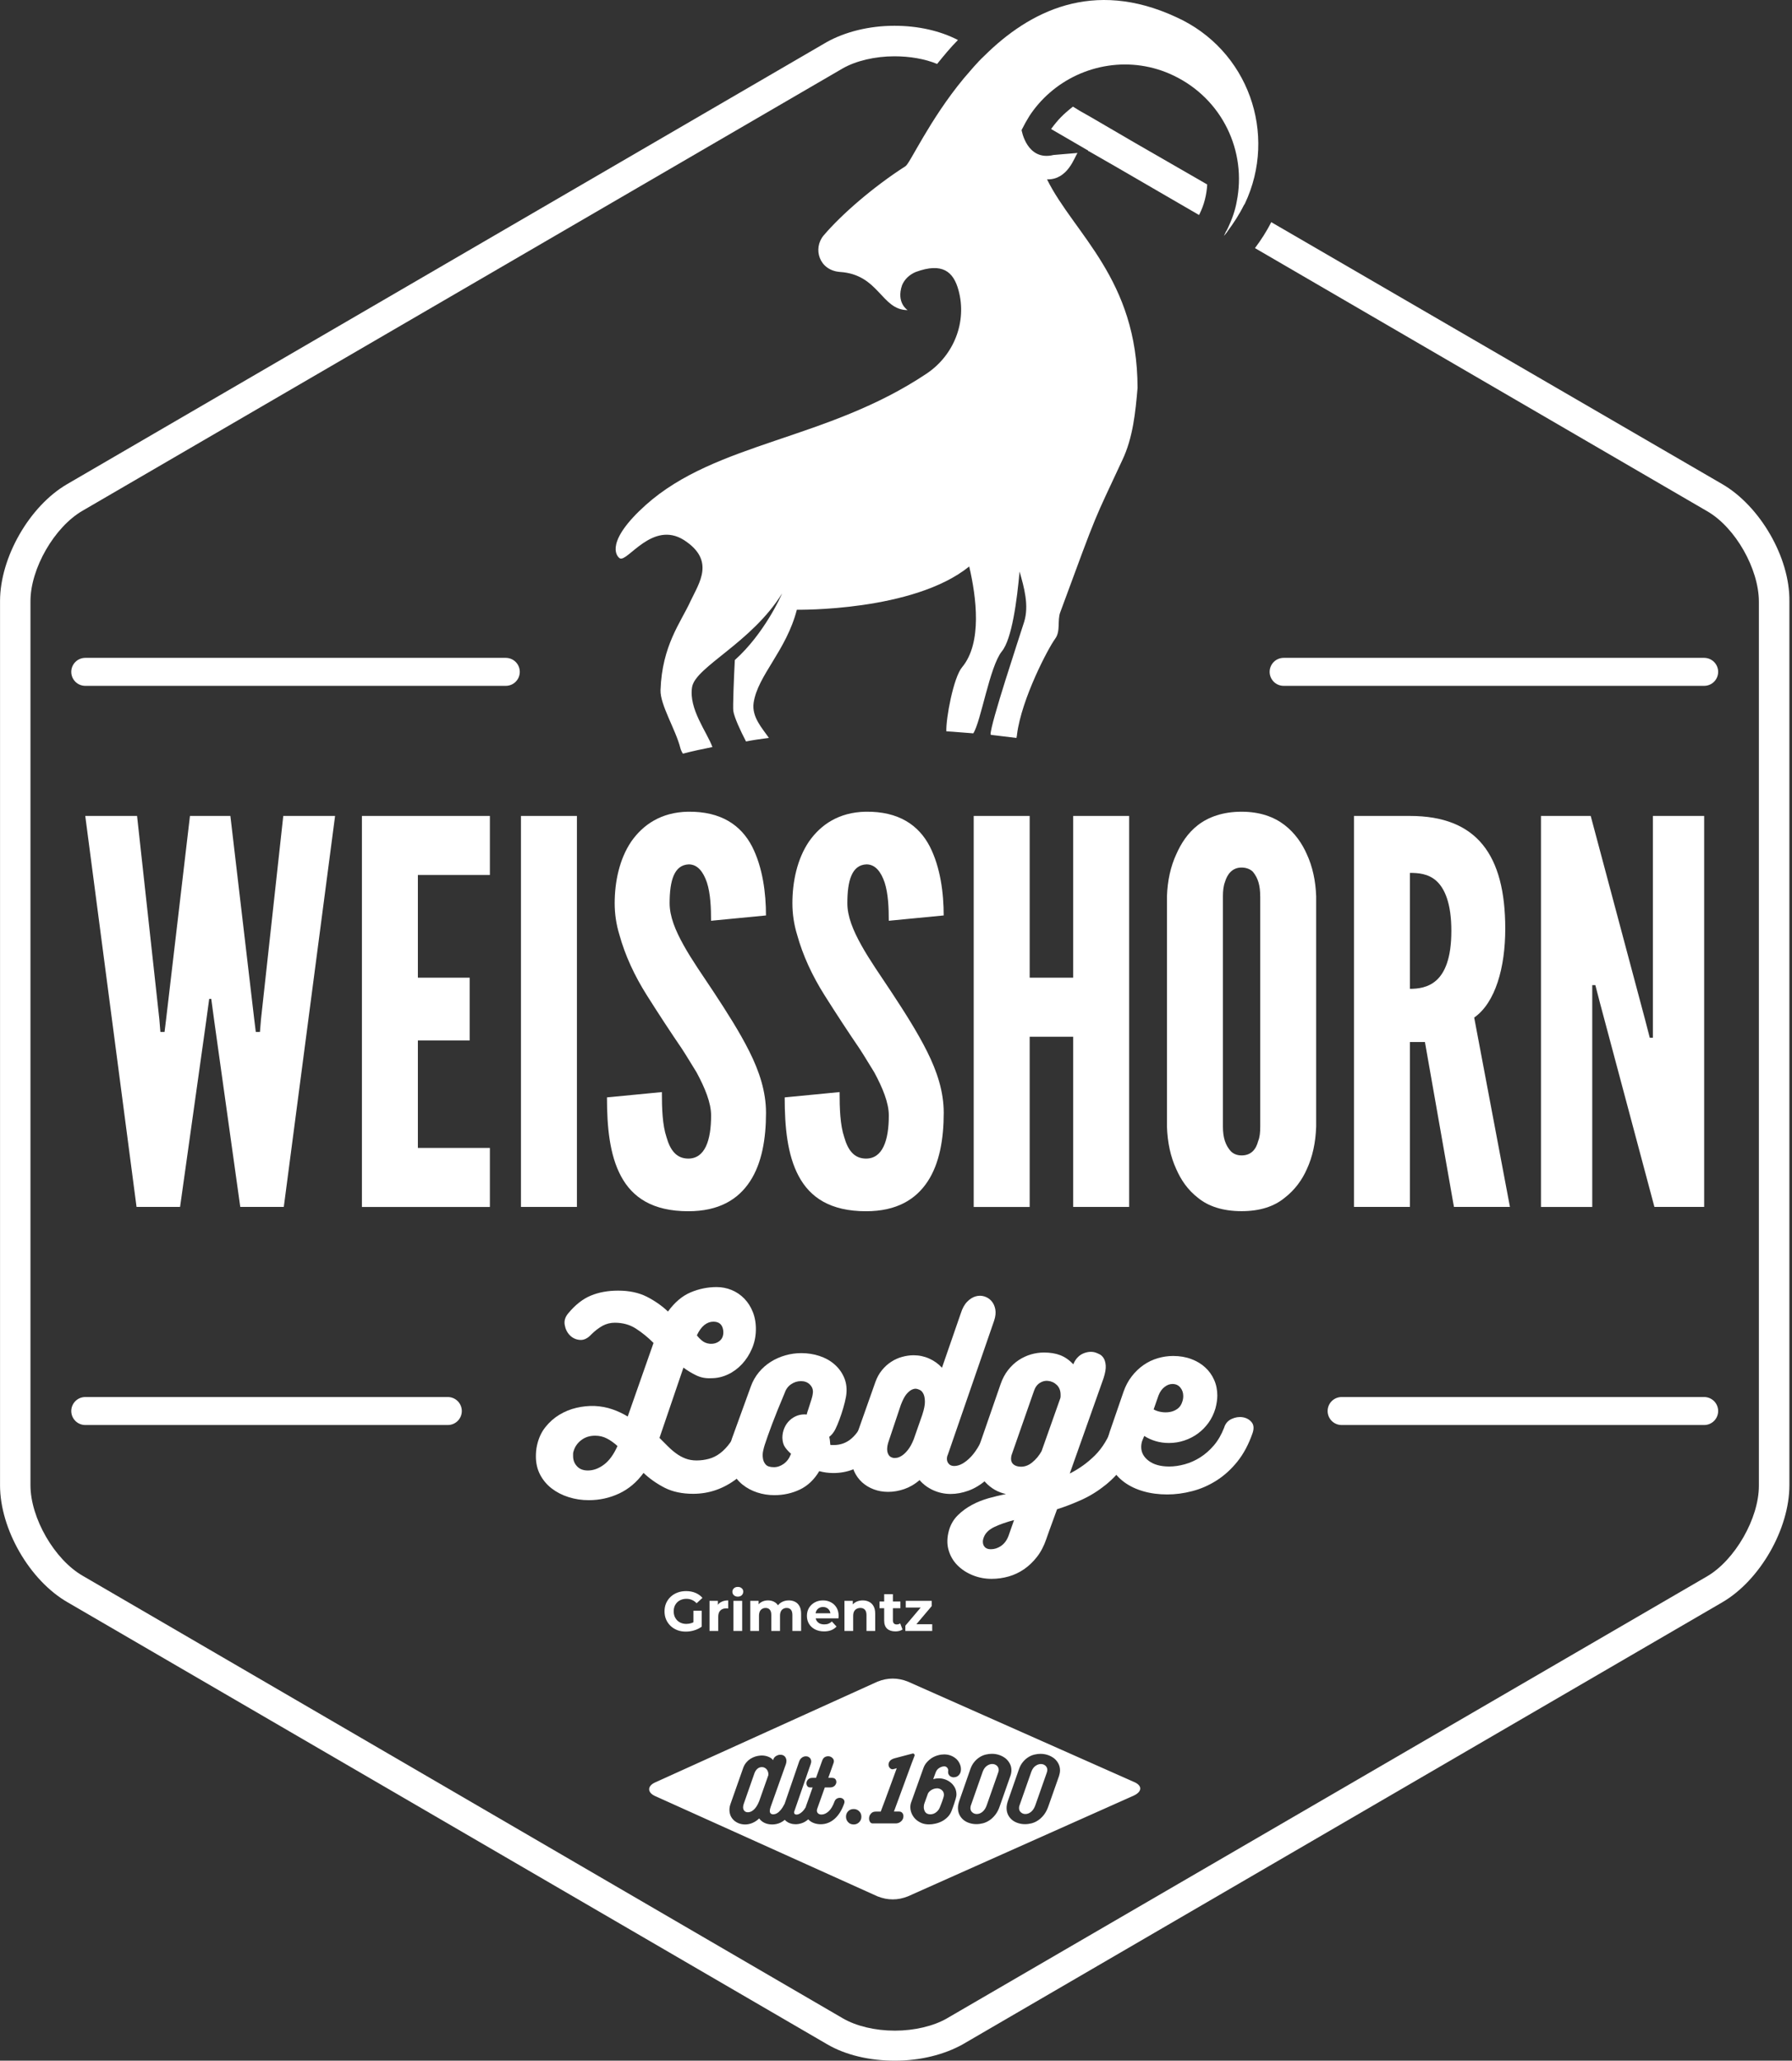 <svg width="261" height="300" viewBox="0 0 261 300" fill="none" xmlns="http://www.w3.org/2000/svg">
<rect x="0" y="0" width="261" height="300" fill="#333333" stroke="none"/>
<path d="M12.418 205.42H65.223" stroke="white" stroke-width="4.075" stroke-linecap="round"/>
<path d="M195.402 205.42H248.207" stroke="white" stroke-width="4.075" stroke-linecap="round"/>
<path d="M12.418 97.81H73.667" stroke="white" stroke-width="4.075" stroke-linecap="round"/>
<path d="M186.958 97.81H248.207" stroke="white" stroke-width="4.075" stroke-linecap="round"/>
<path d="M158.495 21.967L158.571 22.044C158.648 21.967 158.648 21.967 158.648 21.967C158.642 21.896 158.566 21.896 158.495 21.967ZM250.845 70.481L185.153 32.342C184.488 33.677 183.671 34.931 182.782 36.12L248.621 74.412C252.77 76.783 256.177 82.856 256.177 87.594V216.312C256.177 221.05 252.693 227.123 248.621 229.494L137.899 293.851C135.974 294.963 133.161 295.628 130.343 295.628C127.453 295.628 124.717 294.963 122.787 293.851L12.064 229.418C7.916 227.046 4.438 220.973 4.438 216.236V87.512C4.438 82.775 7.921 76.702 12.064 74.33L122.71 9.974C124.635 8.862 127.448 8.196 130.266 8.196C132.491 8.196 134.709 8.567 136.487 9.309C137.452 8.126 138.411 6.937 139.523 5.825C136.934 4.489 133.745 3.753 130.266 3.753C126.565 3.753 123.081 4.642 120.415 6.125L9.78 70.481C4.301 73.665 0.005 81.145 0.005 87.518V216.236C0.005 222.603 4.301 230.083 9.856 233.272L120.503 297.628C123.168 299.182 126.652 300 130.354 300C134.055 300 137.539 299.111 140.205 297.628L250.845 233.267C256.324 230.083 260.62 222.603 260.62 216.23V87.512C260.696 81.145 256.33 73.665 250.845 70.481Z" fill="white"/>
<path d="M175.826 26.857C175.749 28.34 175.379 29.818 174.713 31.153C174.713 31.23 174.637 31.23 174.637 31.3L162.638 24.339L158.637 22.044C158.713 21.967 158.713 21.967 158.713 21.967C158.637 21.967 158.637 21.967 158.566 21.967L153.087 18.784C154.123 17.377 154.864 16.636 156.271 15.523L157.236 16.118L158.936 17.083L165.157 20.713L175.826 26.857Z" fill="white"/>
<path d="M178.639 33.596C178.492 33.819 178.415 34.043 178.268 34.337C178.415 34.114 178.639 33.89 178.786 33.672L178.639 33.596ZM158.566 21.967L158.642 22.044C158.719 21.967 158.719 21.967 158.719 21.967C158.642 21.896 158.566 21.896 158.566 21.967Z" fill="white"/>
<path d="M181.304 29.67C181.228 29.747 181.228 29.817 181.157 29.894C180.492 31.23 179.674 32.483 178.786 33.672L178.638 33.596C178.715 33.448 178.786 33.301 178.862 33.148C179.456 31.889 179.898 30.63 180.121 29.37C181.604 22.038 178.05 14.411 170.935 11.004C164.786 8.044 157.677 9.303 152.863 13.523C151.751 14.488 150.715 15.671 149.903 16.93C149.532 17.524 149.162 18.189 148.791 18.931C148.791 18.931 149.532 23.521 153.457 22.561L156.941 22.267C156.494 22.861 155.534 26.192 152.498 26.116C156.423 34.042 165.68 40.633 165.68 56.481C165.386 59.965 165.015 63.737 163.456 66.998C159.16 76.254 160.125 73.665 154.422 89.142C153.975 90.325 154.499 91.884 153.681 92.991C152.645 94.397 148.791 101.73 148.126 106.914C148.126 107.138 148.049 107.285 148.049 107.432C146.866 107.285 145.607 107.138 144.348 106.985L144.271 106.909C144.271 105.355 148.344 93.133 149.162 90.543C149.903 88.172 149.162 85.506 148.496 83.211C148.126 87.359 147.384 93.062 145.907 94.839C144.13 97.063 142.87 105.061 141.758 106.762C140.499 106.685 139.169 106.538 137.833 106.467C137.757 104.614 138.869 98.617 140.128 97.134C143.088 93.58 142.2 86.912 141.164 82.469C133.019 89.06 116.059 88.766 116.059 88.766C114.506 94.763 110.357 98.317 109.763 102.319C109.468 104.39 111.022 106.02 111.987 107.427C110.875 107.574 109.763 107.721 108.656 107.945C107.844 106.391 106.955 104.461 106.802 103.502C106.726 102.907 106.879 98.835 107.026 96.093C111.322 92.244 113.764 86.76 113.911 86.389C109.468 93.574 101.324 97.052 100.8 100.018C100.282 103.202 102.948 106.533 103.76 108.757C102.278 109.051 100.871 109.351 99.465 109.722C99.317 109.498 99.17 109.204 99.094 108.91C98.429 106.244 96.134 102.613 96.204 100.465C96.428 93.95 99.165 90.614 100.577 87.507C101.836 84.841 104.207 81.581 99.612 78.62C95.022 75.731 91.391 81.88 90.279 81.286C89.684 80.916 88.207 78.768 94.057 73.512C104.349 64.326 120.421 64.108 134.938 54.404C138.94 51.739 140.864 46.848 139.605 42.258C138.863 39.516 137.233 38.186 133.385 39.592C132.496 39.963 131.755 40.628 131.384 41.517C130.495 44.106 132.196 45.148 132.196 45.148C128.347 45.148 128.047 39.963 122.345 39.592C119.308 39.369 118.344 36.185 119.974 34.261C122.563 31.224 127.159 27.223 131.896 24.186C132.561 23.739 135.38 17.448 140.341 11.446C141.306 10.333 142.265 9.15 143.377 8.115C149.892 1.671 159.154 -3.143 171.301 2.489C181.822 7.231 186.118 19.525 181.304 29.67Z" fill="white"/>
<path d="M158.713 21.896C158.713 21.896 158.713 21.896 158.636 21.973L158.56 21.896C158.566 21.896 158.642 21.896 158.713 21.896Z" fill="white"/>
<path d="M178.786 33.672C178.639 33.895 178.415 34.119 178.268 34.337C178.415 34.114 178.562 33.89 178.639 33.596L178.786 33.672Z" fill="white"/>
<path d="M26.227 175.708H19.887L12.418 118.788H19.963L23.207 148.374L23.36 150.233H23.965L24.194 148.374L27.667 118.788H33.554L37.027 148.374L37.256 150.233H37.861L38.014 148.374L41.258 118.788H48.803L41.334 175.708H34.994L31.221 148.756L30.769 145.425H30.469L30.016 148.756L26.227 175.708Z" fill="white"/>
<path d="M52.712 118.788H71.351V127.385H60.862V142.334H68.407V151.471H60.862V167.117H71.351V175.714H52.712V118.788Z" fill="white"/>
<path d="M75.876 118.788H84.026V175.708H75.876V118.788Z" fill="white"/>
<path d="M103.564 134.047C103.564 132.188 103.488 130.1 102.959 128.47C102.43 126.922 101.602 125.837 100.321 125.837C98.205 125.913 97.529 128.159 97.529 131.49C97.529 133.426 98.358 135.437 99.568 137.607C100.773 139.777 102.359 142.023 103.946 144.422C105.832 147.289 107.718 150.228 109.152 153.095C110.586 155.963 111.567 158.901 111.567 162.003C111.567 165.797 110.962 169.363 109.229 171.996C107.495 174.629 104.704 176.335 100.25 176.335C95.043 176.335 92.1 174.324 90.442 171.222C88.779 168.125 88.403 164.02 88.403 159.762L96.401 158.988C96.401 161.387 96.477 163.791 97.082 165.574C97.611 167.433 98.516 168.67 100.25 168.67C102.665 168.67 103.57 166.037 103.57 162.396C103.57 160.537 102.665 158.367 101.455 156.121C100.773 155.036 100.097 153.875 99.339 152.714C97.753 150.391 96.019 147.758 94.209 144.89C92.399 142.023 91.042 139.084 90.208 136.064C89.755 134.592 89.526 133.044 89.526 131.496C89.526 128.399 90.208 125.068 91.941 122.512C93.675 120.031 96.319 118.254 100.168 118.172C105.074 118.096 107.942 120.184 109.523 123.204C111.109 126.3 111.562 130.095 111.562 133.273L103.564 134.047Z" fill="white"/>
<path d="M129.449 134.047C129.449 132.188 129.372 130.1 128.843 128.47C128.315 126.922 127.486 125.837 126.205 125.837C124.09 125.913 123.414 128.159 123.414 131.49C123.414 133.426 124.242 135.437 125.453 137.607C126.657 139.777 128.244 142.023 129.83 144.422C131.716 147.289 133.603 150.228 135.036 153.095C136.47 155.963 137.452 158.901 137.452 162.003C137.452 165.797 136.846 169.363 135.113 171.996C133.379 174.629 130.588 176.335 126.134 176.335C120.928 176.335 117.984 174.324 116.326 171.222C114.664 168.125 114.288 164.02 114.288 159.762L122.285 158.988C122.285 161.387 122.361 163.791 122.967 165.574C123.495 167.433 124.4 168.67 126.134 168.67C128.549 168.67 129.454 166.037 129.454 162.396C129.454 160.537 128.549 158.367 127.339 156.121C126.657 155.036 125.981 153.875 125.224 152.714C123.637 150.391 121.904 147.758 120.094 144.89C118.284 142.023 116.926 139.084 116.092 136.064C115.64 134.592 115.411 133.044 115.411 131.496C115.411 128.399 116.092 125.068 117.826 122.512C119.559 120.031 122.203 118.254 126.052 118.172C130.959 118.096 133.826 120.184 135.407 123.204C136.994 126.3 137.446 130.095 137.446 133.273L129.449 134.047Z" fill="white"/>
<path d="M156.309 150.931H149.969V175.714H141.818V118.788H149.969V142.334H156.309V118.788H164.459V175.708H156.309V150.931Z" fill="white"/>
<path d="M191.695 164.015C191.619 166.337 191.166 168.43 190.338 170.208C189.656 171.756 188.604 173.228 187.094 174.389C185.584 175.627 183.55 176.324 180.83 176.324C178.115 176.324 176 175.627 174.49 174.389C172.98 173.228 171.998 171.756 171.322 170.208C170.494 168.425 170.041 166.337 169.965 164.015V130.482C170.041 128.236 170.494 126.142 171.322 124.365C172.004 122.817 172.98 121.269 174.49 120.107C176 118.946 178.11 118.172 180.83 118.172C183.545 118.172 185.584 118.946 187.094 120.107C188.604 121.269 189.662 122.817 190.338 124.365C191.166 126.148 191.619 128.236 191.695 130.482V164.015ZM183.545 130.482C183.545 128.933 183.245 127.849 182.487 126.922C182.111 126.535 181.506 126.3 180.83 126.3C179.396 126.3 178.715 127.385 178.415 128.394C178.186 129.015 178.115 129.708 178.115 130.487V164.02C178.115 165.645 178.491 166.73 179.249 167.585C179.625 167.973 180.154 168.207 180.835 168.207C182.269 168.207 182.951 167.28 183.25 166.114C183.479 165.574 183.55 164.876 183.55 164.02V130.482H183.545Z" fill="white"/>
<path d="M211.763 175.708L207.538 151.7H205.352V175.708H197.202V118.788H205.352C215.083 118.788 219.237 124.441 219.237 135.208C219.237 140.862 217.803 145.975 214.712 148.14L219.919 175.708H211.763ZM205.352 143.958C206.48 143.958 207.99 143.806 209.201 142.721C210.411 141.636 211.387 139.548 211.387 135.519C211.387 131.49 210.405 129.326 209.201 128.241C207.996 127.156 206.486 127.08 205.352 127.08V143.958Z" fill="white"/>
<path d="M233.041 146.052L232.359 143.419H231.907V175.714H224.438V118.788H231.683L239.604 148.45L240.286 151.083H240.738V118.788H248.207V175.708H240.962L233.041 146.052Z" fill="white"/>
<path d="M86.135 194.26C85.59 194.854 85.023 195.122 84.44 195.067C83.857 195.013 83.372 194.784 82.984 194.38C82.597 193.982 82.352 193.481 82.249 192.876C82.145 192.27 82.325 191.709 82.777 191.18C83.802 189.948 84.898 189.092 86.065 188.612C87.226 188.133 88.551 187.893 90.034 187.893C91.653 187.893 93.043 188.193 94.209 188.781C95.371 189.376 96.401 190.095 97.29 190.935C98.271 189.588 99.372 188.656 100.593 188.144C101.814 187.631 103.074 187.375 104.377 187.375C105.129 187.375 105.854 187.517 106.552 187.8C107.25 188.084 107.866 188.503 108.4 189.049C108.934 189.594 109.359 190.264 109.665 191.049C109.97 191.834 110.117 192.723 110.09 193.699C110.068 194.636 109.872 195.525 109.507 196.37C109.141 197.215 108.662 197.956 108.067 198.594C107.473 199.232 106.792 199.734 106.012 200.099C105.238 200.464 104.426 200.644 103.581 200.644C102.779 200.688 102.049 200.546 101.373 200.213C100.702 199.886 100.092 199.51 99.541 199.101L96.052 209.334C96.461 209.743 96.87 210.152 97.268 210.55C97.666 210.948 98.075 211.302 98.5 211.607C98.92 211.918 99.372 212.158 99.852 212.343C100.332 212.523 100.866 212.616 101.46 212.616C102.076 212.616 102.676 212.534 103.259 212.376C103.842 212.218 104.388 211.945 104.9 211.553C105.412 211.166 105.898 210.653 106.356 210.015C106.814 209.378 107.233 208.565 107.62 207.584C107.871 206.897 108.264 206.45 108.803 206.232C109.338 206.014 109.856 205.97 110.363 206.096C110.864 206.221 111.268 206.494 111.578 206.919C111.889 207.339 111.949 207.835 111.769 208.407C110.744 211.487 109.267 213.766 107.337 215.249C105.407 216.732 103.281 217.473 100.953 217.473C99.334 217.473 97.949 217.173 96.793 216.585C95.643 215.99 94.618 215.271 93.73 214.431C92.748 215.778 91.565 216.775 90.186 217.424C88.807 218.073 87.329 218.4 85.754 218.4C84.729 218.4 83.748 218.253 82.81 217.953C81.872 217.659 81.055 217.233 80.346 216.688C79.637 216.138 79.081 215.473 78.667 214.687C78.258 213.902 78.051 213.014 78.051 212.038C78.051 211.787 78.062 211.526 78.084 211.253C78.105 210.98 78.154 210.697 78.22 210.397C78.449 209.372 78.852 208.494 79.436 207.764C80.019 207.033 80.695 206.434 81.469 205.965C82.243 205.496 83.072 205.158 83.949 204.956C84.827 204.749 85.699 204.662 86.566 204.684C87.526 204.727 88.409 204.896 89.216 205.18C90.028 205.463 90.758 205.812 91.424 206.221L95.185 195.509C94.362 194.685 93.506 193.993 92.618 193.421C91.729 192.848 90.698 192.565 89.537 192.565C88.921 192.565 88.327 192.712 87.76 193.012C87.204 193.328 86.659 193.737 86.135 194.26ZM85.623 214.077C86.419 214.077 87.204 213.793 87.967 213.221C88.731 212.649 89.385 211.749 89.935 210.517C89.434 210.059 88.921 209.694 88.398 209.421C87.875 209.149 87.302 209.012 86.686 209.012C85.885 209.012 85.209 209.23 84.653 209.661C84.091 210.092 83.721 210.631 83.541 211.269C83.497 211.384 83.47 211.504 83.47 211.629C83.47 211.755 83.47 211.874 83.47 211.989C83.47 212.561 83.655 213.052 84.037 213.461C84.407 213.87 84.936 214.077 85.623 214.077ZM103.897 192.412C103.439 192.412 103.008 192.57 102.594 192.892C102.185 193.214 101.82 193.715 101.498 194.397C101.678 194.647 101.923 194.904 102.234 195.165C102.545 195.427 102.927 195.58 103.379 195.629C103.673 195.65 103.951 195.623 104.202 195.541C104.453 195.46 104.677 195.334 104.867 195.165C105.058 194.996 105.2 194.778 105.276 194.516C105.358 194.255 105.374 193.95 105.325 193.612C105.194 192.81 104.715 192.412 103.897 192.412Z" fill="white"/>
<path d="M120.933 210.342C121.004 210.364 121.08 210.375 121.173 210.375C121.266 210.375 121.342 210.375 121.413 210.375C122.438 210.375 123.321 210.043 124.062 209.383C124.804 208.723 125.371 207.857 125.758 206.783C125.987 206.03 126.374 205.518 126.919 205.245C127.464 204.973 127.999 204.896 128.511 205.022C129.023 205.147 129.427 205.469 129.727 205.981C130.021 206.494 130.037 207.164 129.759 207.982C129.465 208.871 129.051 209.71 128.527 210.495C128.004 211.28 127.377 211.967 126.647 212.55C125.916 213.134 125.109 213.592 124.215 213.935C123.326 214.279 122.378 214.448 121.375 214.448C120.666 214.448 119.985 214.355 119.32 214.175C118.589 215.407 117.651 216.296 116.512 216.846C115.373 217.391 114.13 217.669 112.783 217.669C111.916 217.669 111.082 217.539 110.286 217.277C109.485 217.015 108.782 216.639 108.166 216.148C107.549 215.658 107.059 215.053 106.694 214.333C106.328 213.613 106.148 212.812 106.148 211.918C106.148 211.531 106.187 211.133 106.268 210.719C106.35 210.31 106.454 209.885 106.595 209.454L109.365 201.822C109.637 201.069 110.025 200.388 110.526 199.783C111.028 199.178 111.605 198.671 112.254 198.262C112.903 197.853 113.612 197.537 114.375 197.319C115.138 197.1 115.918 196.991 116.719 196.991C117.63 196.991 118.502 197.128 119.336 197.4C120.17 197.673 120.89 198.065 121.489 198.583C122.094 199.096 122.563 199.712 122.89 200.431C123.223 201.151 123.354 201.942 123.283 202.808C123.261 203.152 123.179 203.593 123.043 204.144C122.907 204.689 122.749 205.245 122.563 205.801C122.378 206.357 122.187 206.886 121.98 207.377C121.773 207.867 121.604 208.216 121.467 208.418C121.239 208.761 121.01 209.012 120.781 209.17C120.851 209.492 120.89 209.77 120.901 210.01C120.928 210.261 120.933 210.37 120.933 210.342ZM117.755 205.076C117.869 204.711 118.006 204.286 118.164 203.795C118.322 203.304 118.404 202.901 118.404 202.579C118.404 202.192 118.246 201.843 117.924 201.533C117.602 201.227 117.183 201.069 116.659 201.069C116.136 201.069 115.651 201.222 115.204 201.533C114.757 201.843 114.446 202.28 114.26 202.852C113.508 204.629 112.903 206.134 112.445 207.35C111.987 208.571 111.633 209.568 111.382 210.342C111.311 210.55 111.24 210.828 111.158 211.182C111.077 211.536 111.06 211.896 111.109 212.261C111.153 212.627 111.289 212.943 111.518 213.205C111.747 213.466 112.145 213.597 112.718 213.597C113.219 213.597 113.699 213.434 114.157 213.101C114.615 212.768 114.953 212.311 115.182 211.716C115.182 211.694 115.193 211.673 115.214 211.645C114.893 211.373 114.609 211.062 114.359 210.719C114.108 210.375 113.972 209.912 113.95 209.318C113.95 208.816 114.048 208.342 114.239 207.895C114.429 207.448 114.697 207.071 115.024 206.766C115.356 206.455 115.732 206.232 116.152 206.079C116.572 205.932 117.024 205.883 117.504 205.927C117.526 205.79 117.559 205.654 117.608 205.518C117.662 205.382 117.706 205.234 117.755 205.076Z" fill="white"/>
<path d="M143.896 207.573C144.01 207.164 144.212 206.832 144.495 206.581C144.779 206.33 145.106 206.161 145.471 206.068C145.837 205.976 146.202 205.965 146.567 206.036C146.932 206.107 147.243 206.237 147.505 206.428C147.766 206.625 147.957 206.886 148.066 207.213C148.175 207.54 148.17 207.928 148.034 208.358C147.461 210.048 146.801 211.466 146.049 212.616C145.297 213.766 144.495 214.709 143.656 215.44C142.811 216.17 141.944 216.694 141.055 217.015C140.167 217.337 139.3 217.495 138.455 217.495C137.566 217.495 136.721 217.31 135.92 216.95C135.124 216.585 134.459 216.094 133.936 215.478C133.249 216.072 132.507 216.503 131.711 216.781C130.915 217.054 130.125 217.19 129.351 217.19C128.62 217.19 127.928 217.07 127.279 216.83C126.63 216.59 126.058 216.247 125.567 215.805C125.077 215.358 124.69 214.824 124.406 214.197C124.123 213.57 123.981 212.878 123.981 212.125C123.981 211.804 124.008 211.482 124.068 211.149C124.123 210.817 124.21 210.495 124.324 210.174L127.508 201.173C127.737 200.535 128.048 199.968 128.451 199.477C128.849 198.987 129.296 198.583 129.787 198.262C130.278 197.94 130.806 197.7 131.379 197.542C131.951 197.384 132.507 197.302 133.058 197.302C133.854 197.302 134.617 197.46 135.331 197.782C136.051 198.104 136.672 198.545 137.196 199.118L139.932 191.213C140.161 190.482 140.467 189.921 140.859 189.517C141.246 189.119 141.655 188.858 142.091 188.732C142.527 188.607 142.947 188.607 143.356 188.732C143.765 188.858 144.114 189.081 144.397 189.397C144.681 189.719 144.872 190.122 144.964 190.613C145.051 191.104 144.997 191.654 144.79 192.27L138.052 211.776C137.959 211.962 137.915 212.163 137.915 212.392C137.915 212.665 138.008 212.905 138.188 213.112C138.373 213.319 138.635 213.423 138.978 213.423C139.753 213.423 140.576 212.965 141.442 212.054C142.298 211.144 143.122 209.65 143.896 207.573ZM130.038 212.229C130.196 212.272 130.398 212.272 130.637 212.229C130.877 212.185 131.133 212.071 131.406 211.885C131.679 211.705 131.968 211.422 132.262 211.046C132.556 210.67 132.834 210.163 133.085 209.525L134.317 206.003C134.59 205.18 134.721 204.526 134.71 204.035C134.699 203.544 134.623 203.168 134.486 202.907C134.35 202.645 134.203 202.476 134.045 202.394C133.887 202.312 133.794 202.274 133.772 202.274C133.75 202.252 133.652 202.225 133.483 202.187C133.309 202.154 133.102 202.187 132.851 202.291C132.6 202.394 132.333 202.612 132.044 202.939C131.76 203.272 131.482 203.801 131.204 204.531L129.427 209.836C129.362 210.021 129.302 210.228 129.258 210.468C129.215 210.708 129.198 210.948 129.225 211.188C129.247 211.427 129.324 211.646 129.449 211.836C129.563 212.027 129.765 212.158 130.038 212.229Z" fill="white"/>
<path d="M155.807 214.519C157.176 213.832 158.402 212.948 159.487 211.869C160.572 210.784 161.433 209.367 162.071 207.611C162.344 206.837 162.763 206.303 163.32 206.019C163.876 205.736 164.415 205.643 164.928 205.747C165.44 205.85 165.844 206.128 166.143 206.586C166.438 207.044 166.471 207.628 166.247 208.331C165.653 210.135 164.911 211.667 164.023 212.932C163.134 214.197 162.147 215.271 161.063 216.149C159.978 217.026 158.833 217.746 157.623 218.302C156.412 218.858 155.191 219.332 153.959 219.719C153.708 220.428 153.447 221.142 153.174 221.873C152.901 222.603 152.64 223.334 152.389 224.064C152.046 225.067 151.599 225.929 151.037 226.648C150.476 227.368 149.849 227.968 149.156 228.447C148.458 228.927 147.706 229.282 146.899 229.51C146.087 229.739 145.264 229.854 144.419 229.854C143.459 229.854 142.543 229.679 141.666 229.325C140.788 228.971 140.041 228.48 139.425 227.853C138.809 227.226 138.384 226.479 138.144 225.613C137.904 224.746 137.931 223.786 138.231 222.74C138.482 221.895 138.913 221.175 139.512 220.586C140.117 219.992 140.804 219.49 141.568 219.082C142.331 218.673 143.149 218.346 144.015 218.106C144.882 217.866 145.716 217.664 146.512 217.506C145.351 217.255 144.359 216.688 143.536 215.811C142.712 214.933 142.304 213.821 142.304 212.474C142.304 211.787 142.429 211.073 142.68 210.321L145.727 201.527C146 200.731 146.365 200.039 146.823 199.456C147.281 198.872 147.793 198.393 148.36 198.016C148.933 197.64 149.527 197.362 150.159 197.177C150.786 196.997 151.419 196.904 152.056 196.904C152.967 196.904 153.763 197.035 154.433 197.297C155.104 197.559 155.742 198 156.331 198.616C156.467 198.251 156.658 197.94 156.898 197.673C157.137 197.411 157.405 197.21 157.704 197.073C157.999 196.937 158.309 196.85 158.626 196.817C158.947 196.784 159.253 196.812 159.552 196.904C159.689 196.948 159.88 197.03 160.119 197.144C160.359 197.259 160.566 197.45 160.735 197.711C160.904 197.973 161.008 198.338 161.046 198.807C161.079 199.276 160.97 199.897 160.719 200.671L155.807 214.519ZM147.695 221.295C146.578 221.589 145.629 221.922 144.855 222.287C144.081 222.652 143.563 223.132 143.318 223.726C143.203 223.999 143.149 224.239 143.149 224.446C143.149 224.768 143.247 225.029 143.437 225.231C143.634 225.438 143.923 225.542 144.31 225.542C144.833 225.542 145.329 225.384 145.798 225.062C146.267 224.74 146.627 224.266 146.877 223.623L147.695 221.295ZM154.439 203.534C154.461 203.441 154.472 203.359 154.472 203.277C154.472 203.196 154.472 203.125 154.472 203.054C154.472 202.46 154.286 201.985 153.926 201.631C153.561 201.277 153.13 201.08 152.623 201.031C152.236 200.988 151.849 201.08 151.462 201.32C151.075 201.56 150.786 201.942 150.606 202.465L147.39 211.667C147.346 211.782 147.308 211.902 147.286 212.027C147.265 212.153 147.254 212.262 147.254 212.354C147.254 212.719 147.374 212.998 147.613 213.194C147.853 213.39 148.164 213.494 148.557 213.521C149.173 213.564 149.761 213.368 150.317 212.921C150.873 212.474 151.337 211.924 151.702 211.264L154.439 203.534Z" fill="white"/>
<path d="M178.29 207.846C178.47 207.252 178.83 206.832 179.369 206.581C179.904 206.33 180.443 206.243 180.978 206.325C181.512 206.407 181.948 206.641 182.28 207.028C182.613 207.415 182.662 207.955 182.433 208.636C181.861 210.277 181.119 211.667 180.209 212.796C179.298 213.924 178.279 214.846 177.161 215.549C176.044 216.258 174.866 216.77 173.634 217.086C172.402 217.408 171.192 217.566 170.009 217.566C168.755 217.566 167.588 217.413 166.52 217.103C165.446 216.792 164.519 216.35 163.729 215.767C162.944 215.184 162.322 214.486 161.864 213.663C161.406 212.839 161.177 211.918 161.177 210.888C161.177 210.501 161.215 210.103 161.297 209.688C161.379 209.28 161.488 208.865 161.624 208.456L163.641 202.607C163.936 201.762 164.334 201.015 164.841 200.366C165.342 199.717 165.915 199.167 166.553 198.725C167.19 198.278 167.883 197.951 168.624 197.733C169.366 197.515 170.112 197.406 170.865 197.406C171.824 197.406 172.702 197.553 173.498 197.853C174.294 198.147 174.975 198.556 175.531 199.069C176.093 199.581 176.524 200.186 176.834 200.884C177.145 201.582 177.298 202.34 177.298 203.163C177.298 203.735 177.205 204.362 177.025 205.044C176.796 205.818 176.458 206.516 176.017 207.132C175.57 207.748 175.052 208.271 174.457 208.707C173.863 209.138 173.209 209.476 172.489 209.716C171.77 209.956 171.023 210.075 170.249 210.075C169.562 210.075 168.919 209.983 168.313 209.803C167.708 209.623 167.158 209.372 166.656 209.051L166.384 209.699C166.269 209.994 166.215 210.315 166.215 210.659C166.215 211.455 166.58 212.131 167.31 212.676C168.041 213.221 169.033 213.499 170.287 213.499C171.017 213.499 171.775 213.39 172.56 213.172C173.345 212.954 174.098 212.621 174.817 212.163C175.537 211.705 176.196 211.128 176.802 210.419C177.407 209.705 177.903 208.849 178.29 207.846ZM170.761 201.484C170.374 201.484 169.993 201.625 169.616 201.914C169.24 202.198 168.951 202.607 168.744 203.13L168.024 205.185C168.346 205.371 168.717 205.496 169.137 205.562C169.556 205.632 169.976 205.632 170.385 205.562C170.794 205.491 171.165 205.338 171.497 205.098C171.83 204.858 172.064 204.509 172.2 204.057C172.293 203.806 172.337 203.534 172.337 203.234C172.337 202.754 172.195 202.345 171.911 202.002C171.623 201.653 171.241 201.484 170.761 201.484Z" fill="white"/>
<path d="M111.873 258.001C111.911 258.142 111.927 258.284 111.911 258.42L110.564 262.242C110.341 262.782 110.09 263.185 109.806 263.441C109.518 263.708 109.229 263.834 108.934 263.834C108.711 263.834 108.542 263.768 108.416 263.632C108.291 263.49 108.231 263.321 108.231 263.109C108.231 262.978 108.258 262.82 108.318 262.629L109.883 258.153C109.986 257.87 110.134 257.652 110.33 257.488C110.521 257.33 110.744 257.254 110.989 257.259C111.137 257.259 111.273 257.297 111.387 257.363C111.513 257.428 111.611 257.521 111.693 257.624C111.78 257.733 111.834 257.859 111.873 258.001Z" fill="white"/>
<path d="M137.217 260.645C137.048 260.481 136.847 260.394 136.618 260.356C136.323 260.334 136.04 260.394 135.773 260.525C135.505 260.666 135.304 260.841 135.167 261.075L134.644 262.52C134.579 262.678 134.546 262.858 134.546 263.082C134.546 263.349 134.622 263.594 134.759 263.807C134.906 264.014 135.151 264.123 135.489 264.134C135.658 264.134 135.816 264.106 135.963 264.052C136.111 263.992 136.247 263.921 136.361 263.823C136.487 263.725 136.59 263.61 136.688 263.485C136.776 263.36 136.852 263.223 136.896 263.092C136.939 262.983 136.983 262.847 137.054 262.694C137.114 262.536 137.179 262.378 137.239 262.204C137.305 262.035 137.359 261.866 137.403 261.702C137.457 261.544 137.479 261.408 137.479 261.288C137.479 261.015 137.386 260.808 137.217 260.645ZM145.188 257.052C145.002 256.888 144.773 256.807 144.512 256.807C144.261 256.807 143.999 256.894 143.748 257.068C143.487 257.248 143.28 257.526 143.132 257.919L141.42 262.798C141.393 262.874 141.366 262.945 141.361 263.022C141.344 263.087 141.339 263.152 141.339 263.212C141.339 263.474 141.426 263.687 141.611 263.839C141.791 264.003 142.004 264.085 142.266 264.085C142.571 264.085 142.86 263.965 143.116 263.747C143.378 263.518 143.585 263.196 143.716 262.798L145.384 258.05C145.438 257.902 145.46 257.783 145.46 257.674C145.46 257.423 145.362 257.216 145.188 257.052ZM145.188 257.052C145.002 256.888 144.773 256.807 144.512 256.807C144.261 256.807 143.999 256.894 143.748 257.068C143.487 257.248 143.28 257.526 143.132 257.919L141.42 262.798C141.393 262.874 141.366 262.945 141.361 263.022C141.344 263.087 141.339 263.152 141.339 263.212C141.339 263.474 141.426 263.687 141.611 263.839C141.791 264.003 142.004 264.085 142.266 264.085C142.571 264.085 142.86 263.965 143.116 263.747C143.378 263.518 143.585 263.196 143.716 262.798L145.384 258.05C145.438 257.902 145.46 257.783 145.46 257.674C145.46 257.423 145.362 257.216 145.188 257.052ZM137.217 260.645C137.048 260.481 136.847 260.394 136.618 260.356C136.323 260.334 136.04 260.394 135.773 260.525C135.505 260.666 135.304 260.841 135.167 261.075L134.644 262.52C134.579 262.678 134.546 262.858 134.546 263.082C134.546 263.349 134.622 263.594 134.759 263.807C134.906 264.014 135.151 264.123 135.489 264.134C135.658 264.134 135.816 264.106 135.963 264.052C136.111 263.992 136.247 263.921 136.361 263.823C136.487 263.725 136.59 263.61 136.688 263.485C136.776 263.36 136.852 263.223 136.896 263.092C136.939 262.983 136.983 262.847 137.054 262.694C137.114 262.536 137.179 262.378 137.239 262.204C137.305 262.035 137.359 261.866 137.403 261.702C137.457 261.544 137.479 261.408 137.479 261.288C137.479 261.015 137.386 260.808 137.217 260.645ZM165.13 259.407L132.245 244.819C130.763 244.224 129.285 244.224 127.802 244.819L95.436 259.483C94.253 260.001 94.253 260.966 95.436 261.484L127.802 276.073C129.285 276.667 130.763 276.667 132.245 276.073L165.13 261.408C166.389 260.814 166.389 259.925 165.13 259.407ZM122.956 262.547C122.618 263.518 122.154 264.265 121.555 264.793C120.961 265.311 120.29 265.578 119.532 265.578C119.221 265.578 118.933 265.535 118.665 265.448C118.393 265.366 118.153 265.24 117.946 265.077C117.864 265.011 117.788 264.935 117.717 264.864C117.695 264.891 117.662 264.908 117.641 264.93C117.352 265.164 117.057 265.338 116.746 265.431C116.441 265.529 116.152 265.578 115.874 265.578C115.613 265.578 115.373 265.54 115.133 265.458C114.898 265.393 114.697 265.279 114.517 265.142C114.435 265.082 114.37 265.011 114.31 264.935C114.108 265.099 113.895 265.24 113.666 265.349C113.301 265.518 112.898 265.611 112.461 265.611C112.064 265.611 111.698 265.535 111.371 265.388C111.044 265.24 110.777 265.022 110.57 264.733C110.275 265.022 109.948 265.235 109.594 265.388C109.24 265.535 108.885 265.611 108.536 265.611C108.209 265.611 107.909 265.557 107.626 265.453C107.353 265.349 107.108 265.202 106.901 265.017C106.694 264.826 106.53 264.603 106.41 264.341C106.301 264.074 106.241 263.79 106.241 263.474C106.241 263.191 106.296 262.902 106.405 262.602L108.258 257.341C108.367 257.052 108.509 256.807 108.689 256.594C108.858 256.387 109.06 256.207 109.283 256.06C109.507 255.918 109.741 255.809 109.992 255.727C110.243 255.646 110.493 255.602 110.739 255.58C110.864 255.564 111.011 255.575 111.186 255.58C111.349 255.596 111.524 255.624 111.698 255.678C111.878 255.733 112.047 255.804 112.2 255.891C112.363 255.989 112.494 256.103 112.598 256.256C112.641 256.065 112.729 255.902 112.865 255.776C112.996 255.651 113.148 255.569 113.312 255.515C113.475 255.46 113.644 255.449 113.813 255.471C113.982 255.493 114.13 255.558 114.25 255.662C114.375 255.771 114.457 255.913 114.511 256.109C114.566 256.294 114.549 256.523 114.473 256.796L112.243 263.054C112.156 263.289 112.118 263.49 112.118 263.654C112.118 263.812 112.162 263.927 112.249 264.008C112.336 264.09 112.456 264.134 112.603 264.134C112.99 264.134 113.361 263.921 113.715 263.49C113.917 263.245 114.102 262.951 114.277 262.602L116.387 256.469C116.463 256.256 116.556 256.093 116.692 255.967C116.817 255.847 116.959 255.765 117.106 255.722C117.253 255.678 117.401 255.678 117.553 255.705C117.7 255.733 117.826 255.804 117.929 255.896C118.028 255.994 118.098 256.12 118.131 256.272C118.169 256.436 118.148 256.61 118.071 256.829L115.7 263.665C115.683 263.703 115.672 263.741 115.662 263.774C115.656 263.801 115.656 263.834 115.656 263.856C115.656 263.943 115.683 264.019 115.743 264.085C115.809 264.145 115.901 264.172 116.016 264.172C116.289 264.172 116.577 264.014 116.899 263.703C117.057 263.545 117.204 263.349 117.346 263.103C117.368 263.027 117.39 262.956 117.412 262.88C117.493 262.634 117.575 262.406 117.657 262.198C117.733 261.986 117.815 261.768 117.886 261.555C117.951 261.348 118.033 261.135 118.109 260.917C118.191 260.705 118.273 260.47 118.355 260.219H117.968C117.799 260.219 117.662 260.143 117.57 260.007C117.472 259.86 117.444 259.696 117.461 259.527C117.482 259.347 117.564 259.189 117.706 259.047C117.848 258.9 118.06 258.824 118.36 258.824H118.851L119.739 256.349C119.838 256.054 119.99 255.858 120.208 255.765C120.421 255.678 120.628 255.656 120.835 255.705C121.037 255.76 121.2 255.864 121.331 256.033C121.457 256.202 121.489 256.398 121.418 256.627L120.639 258.824H121.162C121.413 258.824 121.593 258.9 121.697 259.047C121.795 259.189 121.827 259.353 121.806 259.527C121.778 259.696 121.686 259.86 121.533 260.007C121.369 260.149 121.162 260.219 120.895 260.219H120.132L119.02 263.343C118.993 263.42 118.976 263.501 118.976 263.605C118.976 263.763 119.036 263.894 119.156 264.003C119.276 264.112 119.445 264.166 119.652 264.166C120.001 264.166 120.339 264.008 120.683 263.708C121.021 263.398 121.304 262.918 121.544 262.269C121.631 262.04 121.767 261.893 121.953 261.811C122.144 261.735 122.323 261.713 122.492 261.751C122.661 261.789 122.803 261.877 122.907 262.018C123.005 262.166 123.021 262.34 122.956 262.547ZM125.131 265.284C124.908 265.508 124.64 265.611 124.341 265.611C124.013 265.611 123.746 265.508 123.534 265.284C123.321 265.06 123.218 264.793 123.218 264.483C123.218 264.166 123.321 263.899 123.534 263.681C123.746 263.463 124.013 263.365 124.341 263.365C124.646 263.365 124.913 263.469 125.131 263.681C125.355 263.894 125.458 264.161 125.458 264.483C125.458 264.793 125.355 265.06 125.131 265.284ZM130.981 263.736C131.128 263.736 131.253 263.779 131.351 263.861C131.449 263.943 131.515 264.046 131.553 264.172C131.591 264.297 131.591 264.434 131.569 264.57C131.548 264.717 131.488 264.853 131.4 264.984C131.313 265.11 131.188 265.219 131.03 265.311C130.872 265.398 130.681 265.453 130.457 265.458H127.105C126.919 265.458 126.777 265.371 126.685 265.186C126.587 265.006 126.559 264.815 126.587 264.592C126.608 264.379 126.707 264.183 126.87 264.008C127.028 263.823 127.263 263.736 127.573 263.736H128.277C128.5 263.152 128.696 262.602 128.893 262.1C129.078 261.588 129.263 261.086 129.449 260.59C129.634 260.094 129.819 259.593 130.005 259.075C130.19 258.562 130.397 258.006 130.61 257.423L130.157 257.548C129.967 257.608 129.803 257.57 129.661 257.445C129.52 257.319 129.438 257.161 129.416 256.976C129.394 256.79 129.443 256.6 129.58 256.403C129.71 256.212 129.956 256.071 130.305 255.973L132.872 255.297C132.981 255.258 133.074 255.28 133.139 255.357C133.216 255.433 133.227 255.526 133.194 255.629L132.78 256.709L130.201 263.73H130.981V263.736ZM138.09 257.603C138.068 257.515 138.03 257.439 137.981 257.374C137.926 257.314 137.861 257.254 137.79 257.21C137.713 257.172 137.626 257.15 137.539 257.15C137.305 257.15 137.059 257.227 136.814 257.374C136.563 257.521 136.383 257.744 136.274 258.055L135.92 259.009C136.062 258.971 136.203 258.944 136.34 258.922C136.47 258.906 136.607 258.895 136.738 258.895C137.065 258.895 137.381 258.955 137.686 259.064C137.997 259.184 138.264 259.336 138.509 259.543C138.755 259.751 138.945 260.001 139.093 260.29C139.234 260.579 139.305 260.906 139.305 261.261C139.305 261.337 139.3 261.419 139.283 261.506C139.267 261.604 139.229 261.735 139.185 261.904C139.142 262.073 139.065 262.302 138.973 262.58C138.885 262.863 138.749 263.218 138.586 263.654C138.444 264.008 138.253 264.308 138.002 264.548C137.752 264.793 137.479 265.001 137.174 265.153C136.868 265.311 136.552 265.42 136.225 265.491C135.909 265.567 135.598 265.6 135.309 265.6C134.9 265.6 134.53 265.535 134.197 265.393C133.87 265.251 133.581 265.066 133.347 264.837C133.112 264.608 132.927 264.341 132.791 264.036C132.66 263.73 132.589 263.42 132.589 263.092C132.589 262.831 132.632 262.58 132.731 262.329L134.459 257.499C134.579 257.134 134.753 256.823 134.982 256.567C135.217 256.305 135.473 256.087 135.745 255.913C136.029 255.744 136.318 255.618 136.629 255.537C136.939 255.449 137.234 255.411 137.517 255.411C137.871 255.411 138.204 255.471 138.504 255.591C138.809 255.716 139.065 255.874 139.283 256.071C139.496 256.272 139.66 256.501 139.78 256.769C139.9 257.03 139.959 257.292 139.959 257.57C139.959 257.832 139.905 258.044 139.812 258.208C139.714 258.377 139.589 258.513 139.442 258.6C139.294 258.688 139.136 258.731 138.973 258.742C138.809 258.758 138.657 258.726 138.515 258.66C138.373 258.595 138.264 258.491 138.182 258.35C138.1 258.219 138.073 258.044 138.095 257.848C138.106 257.766 138.111 257.684 138.09 257.603ZM144.964 264.199C144.702 264.532 144.424 264.799 144.119 265.001C143.814 265.208 143.498 265.349 143.17 265.437C142.843 265.518 142.516 265.562 142.206 265.562C141.857 265.562 141.519 265.508 141.192 265.404C140.875 265.306 140.586 265.153 140.341 264.957C140.096 264.755 139.894 264.504 139.747 264.215C139.6 263.921 139.523 263.589 139.523 263.207C139.523 263.043 139.54 262.874 139.578 262.694C139.616 262.515 139.66 262.329 139.725 262.155L141.317 257.592C141.464 257.161 141.655 256.807 141.9 256.512C142.146 256.218 142.402 255.989 142.691 255.809C142.974 255.629 143.274 255.504 143.579 255.433C143.89 255.357 144.184 255.324 144.468 255.324C144.855 255.324 145.215 255.384 145.558 255.504C145.896 255.624 146.202 255.787 146.463 255.994C146.725 256.207 146.921 256.463 147.079 256.758C147.237 257.047 147.308 257.374 147.308 257.723C147.308 257.984 147.265 258.246 147.167 258.529L145.602 262.973C145.438 263.458 145.226 263.867 144.964 264.199ZM154.254 258.529L152.689 262.973C152.52 263.463 152.302 263.867 152.046 264.205C151.784 264.537 151.506 264.804 151.201 265.006C150.895 265.213 150.579 265.355 150.252 265.442C149.925 265.524 149.598 265.567 149.287 265.567C148.938 265.567 148.6 265.513 148.273 265.409C147.957 265.311 147.668 265.159 147.423 264.962C147.177 264.761 146.976 264.51 146.829 264.221C146.681 263.927 146.605 263.594 146.605 263.212C146.605 263.049 146.621 262.88 146.66 262.7C146.698 262.52 146.741 262.335 146.807 262.16L148.399 257.597C148.546 257.167 148.737 256.812 148.982 256.518C149.227 256.223 149.483 255.994 149.772 255.815C150.056 255.635 150.356 255.509 150.661 255.438C150.972 255.362 151.266 255.329 151.55 255.329C151.926 255.329 152.291 255.389 152.64 255.509C152.978 255.629 153.283 255.793 153.545 256C153.807 256.212 154.003 256.469 154.161 256.763C154.308 257.052 154.39 257.379 154.39 257.728C154.39 257.979 154.341 258.246 154.254 258.529ZM151.588 256.812C151.342 256.812 151.086 256.899 150.83 257.074C150.568 257.254 150.361 257.532 150.214 257.924L148.502 262.804C148.475 262.88 148.448 262.951 148.437 263.027C148.431 263.092 148.42 263.158 148.42 263.218C148.42 263.479 148.508 263.692 148.693 263.845C148.873 264.008 149.085 264.09 149.347 264.09C149.652 264.09 149.941 263.97 150.198 263.752C150.459 263.523 150.656 263.201 150.797 262.804L152.465 258.055C152.509 257.908 152.542 257.788 152.542 257.679C152.542 257.428 152.444 257.221 152.269 257.057C152.084 256.888 151.849 256.812 151.588 256.812ZM144.512 256.812C144.261 256.812 143.999 256.899 143.748 257.074C143.487 257.254 143.28 257.532 143.132 257.924L141.42 262.804C141.393 262.88 141.366 262.951 141.361 263.027C141.344 263.092 141.339 263.158 141.339 263.218C141.339 263.479 141.426 263.692 141.611 263.845C141.791 264.008 142.004 264.09 142.266 264.09C142.571 264.09 142.86 263.97 143.116 263.752C143.378 263.523 143.585 263.201 143.716 262.804L145.384 258.055C145.438 257.908 145.46 257.788 145.46 257.679C145.46 257.428 145.362 257.221 145.188 257.057C145.002 256.888 144.773 256.812 144.512 256.812ZM135.167 261.075L134.644 262.52C134.579 262.678 134.546 262.858 134.546 263.082C134.546 263.349 134.622 263.594 134.759 263.807C134.906 264.014 135.151 264.123 135.489 264.134C135.658 264.134 135.816 264.106 135.963 264.052C136.111 263.992 136.247 263.921 136.361 263.823C136.487 263.725 136.59 263.61 136.688 263.485C136.776 263.36 136.852 263.223 136.896 263.092C136.939 262.983 136.983 262.847 137.054 262.694C137.114 262.536 137.179 262.378 137.239 262.204C137.305 262.035 137.359 261.866 137.403 261.702C137.457 261.544 137.479 261.408 137.479 261.288C137.479 261.021 137.392 260.814 137.217 260.65C137.048 260.487 136.847 260.399 136.618 260.361C136.323 260.339 136.04 260.399 135.773 260.53C135.505 260.666 135.309 260.846 135.167 261.075ZM137.217 260.645C137.048 260.481 136.847 260.394 136.618 260.356C136.323 260.334 136.04 260.394 135.773 260.525C135.505 260.666 135.304 260.841 135.167 261.075L134.644 262.52C134.579 262.678 134.546 262.858 134.546 263.082C134.546 263.349 134.622 263.594 134.759 263.807C134.906 264.014 135.151 264.123 135.489 264.134C135.658 264.134 135.816 264.106 135.963 264.052C136.111 263.992 136.247 263.921 136.361 263.823C136.487 263.725 136.59 263.61 136.688 263.485C136.776 263.36 136.852 263.223 136.896 263.092C136.939 262.983 136.983 262.847 137.054 262.694C137.114 262.536 137.179 262.378 137.239 262.204C137.305 262.035 137.359 261.866 137.403 261.702C137.457 261.544 137.479 261.408 137.479 261.288C137.479 261.015 137.386 260.808 137.217 260.645ZM137.217 260.645C137.048 260.481 136.847 260.394 136.618 260.356C136.323 260.334 136.04 260.394 135.773 260.525C135.505 260.666 135.304 260.841 135.167 261.075L134.644 262.52C134.579 262.678 134.546 262.858 134.546 263.082C134.546 263.349 134.622 263.594 134.759 263.807C134.906 264.014 135.151 264.123 135.489 264.134C135.658 264.134 135.816 264.106 135.963 264.052C136.111 263.992 136.247 263.921 136.361 263.823C136.487 263.725 136.59 263.61 136.688 263.485C136.776 263.36 136.852 263.223 136.896 263.092C136.939 262.983 136.983 262.847 137.054 262.694C137.114 262.536 137.179 262.378 137.239 262.204C137.305 262.035 137.359 261.866 137.403 261.702C137.457 261.544 137.479 261.408 137.479 261.288C137.479 261.015 137.386 260.808 137.217 260.645Z" fill="white"/>
<path d="M131.862 237.437V236.672L134.453 233.608L134.673 234.032H131.919V233.054H135.699V233.82L133.109 236.883L132.881 236.46H135.773V237.437H131.862Z" fill="white"/>
<path d="M130.416 237.503C129.9 237.503 129.498 237.372 129.21 237.112C128.922 236.845 128.778 236.452 128.778 235.93V232.085H130.049V235.914C130.049 236.099 130.098 236.243 130.196 236.346C130.294 236.444 130.427 236.492 130.595 236.492C130.796 236.492 130.967 236.438 131.108 236.33L131.45 237.226C131.32 237.318 131.163 237.389 130.978 237.437C130.799 237.481 130.611 237.503 130.416 237.503ZM128.102 234.13V233.152H131.141V234.13H128.102Z" fill="white"/>
<path d="M125.655 232.989C126.002 232.989 126.312 233.06 126.583 233.201C126.86 233.337 127.078 233.549 127.235 233.837C127.393 234.119 127.471 234.483 127.471 234.928V237.437H126.201V235.124C126.201 234.771 126.122 234.51 125.964 234.342C125.812 234.173 125.595 234.089 125.313 234.089C125.112 234.089 124.93 234.133 124.767 234.22C124.609 234.301 124.484 234.429 124.392 234.602C124.305 234.776 124.262 234.999 124.262 235.27V237.437H122.991V233.055H124.205V234.268L123.976 233.902C124.134 233.609 124.359 233.383 124.653 233.226C124.946 233.068 125.28 232.989 125.655 232.989Z" fill="white"/>
<path d="M120.026 237.503C119.527 237.503 119.087 237.405 118.707 237.209C118.332 237.014 118.041 236.748 117.835 236.411C117.629 236.069 117.525 235.681 117.525 235.246C117.525 234.806 117.626 234.418 117.827 234.081C118.033 233.739 118.313 233.473 118.666 233.283C119.019 233.087 119.418 232.989 119.864 232.989C120.293 232.989 120.678 233.082 121.02 233.266C121.368 233.446 121.642 233.706 121.843 234.048C122.044 234.385 122.145 234.79 122.145 235.262C122.145 235.311 122.142 235.368 122.136 235.433C122.131 235.493 122.126 235.55 122.12 235.604H118.56V234.863H121.452L120.963 235.083C120.963 234.855 120.917 234.657 120.825 234.488C120.732 234.32 120.605 234.19 120.442 234.097C120.279 234 120.089 233.951 119.872 233.951C119.654 233.951 119.462 234 119.293 234.097C119.13 234.19 119.003 234.323 118.91 234.497C118.818 234.665 118.772 234.866 118.772 235.099V235.295C118.772 235.534 118.823 235.746 118.927 235.93C119.035 236.11 119.185 236.248 119.375 236.346C119.57 236.438 119.798 236.484 120.059 236.484C120.293 236.484 120.496 236.449 120.67 236.378C120.849 236.308 121.012 236.202 121.159 236.061L121.835 236.794C121.634 237.022 121.382 237.199 121.077 237.323C120.773 237.443 120.423 237.503 120.026 237.503Z" fill="white"/>
<path d="M114.888 232.989C115.236 232.989 115.542 233.06 115.809 233.201C116.08 233.337 116.292 233.549 116.444 233.837C116.602 234.119 116.68 234.483 116.68 234.928V237.437H115.409V235.124C115.409 234.771 115.336 234.51 115.189 234.342C115.043 234.173 114.836 234.089 114.57 234.089C114.386 234.089 114.22 234.133 114.073 234.22C113.927 234.301 113.813 234.426 113.731 234.594C113.65 234.763 113.609 234.977 113.609 235.238V237.437H112.338V235.124C112.338 234.771 112.265 234.51 112.118 234.342C111.977 234.173 111.773 234.089 111.507 234.089C111.322 234.089 111.157 234.133 111.01 234.22C110.864 234.301 110.749 234.426 110.668 234.594C110.587 234.763 110.546 234.977 110.546 235.238V237.437H109.275V233.055H110.489V234.252L110.261 233.902C110.413 233.603 110.627 233.378 110.904 233.226C111.187 233.068 111.507 232.989 111.866 232.989C112.267 232.989 112.618 233.093 112.916 233.299C113.221 233.5 113.422 233.809 113.519 234.228L113.071 234.105C113.218 233.763 113.451 233.492 113.772 233.291C114.098 233.09 114.47 232.989 114.888 232.989Z" fill="white"/>
<path d="M106.825 237.437V233.055H108.096V237.437H106.825ZM107.46 232.444C107.227 232.444 107.037 232.376 106.89 232.24C106.743 232.104 106.67 231.936 106.67 231.735C106.67 231.534 106.743 231.365 106.89 231.23C107.037 231.094 107.227 231.026 107.46 231.026C107.694 231.026 107.884 231.091 108.03 231.222C108.177 231.346 108.25 231.509 108.25 231.71C108.25 231.922 108.177 232.099 108.03 232.24C107.889 232.376 107.699 232.444 107.46 232.444Z" fill="white"/>
<path d="M103.34 237.437V233.055H104.554V234.293L104.383 233.934C104.513 233.625 104.722 233.391 105.01 233.234C105.298 233.071 105.648 232.989 106.061 232.989V234.163C106.007 234.157 105.958 234.154 105.914 234.154C105.871 234.149 105.825 234.146 105.776 234.146C105.428 234.146 105.146 234.247 104.928 234.448C104.717 234.643 104.611 234.95 104.611 235.368V237.437H103.34Z" fill="white"/>
<path d="M99.898 237.535C99.447 237.535 99.032 237.465 98.652 237.323C98.277 237.177 97.948 236.97 97.666 236.704C97.389 236.438 97.172 236.126 97.014 235.767C96.862 235.409 96.786 235.015 96.786 234.586C96.786 234.157 96.862 233.763 97.014 233.405C97.172 233.046 97.392 232.734 97.674 232.468C97.957 232.202 98.288 231.998 98.668 231.857C99.048 231.71 99.466 231.637 99.923 231.637C100.428 231.637 100.881 231.721 101.283 231.89C101.69 232.058 102.033 232.302 102.31 232.623L101.462 233.405C101.256 233.188 101.031 233.027 100.786 232.924C100.542 232.816 100.276 232.761 99.988 232.761C99.711 232.761 99.458 232.805 99.23 232.892C99.002 232.978 98.804 233.103 98.635 233.266C98.472 233.429 98.345 233.622 98.252 233.845C98.166 234.067 98.122 234.315 98.122 234.586C98.122 234.852 98.166 235.097 98.252 235.319C98.345 235.542 98.472 235.737 98.635 235.906C98.804 236.069 98.999 236.194 99.222 236.281C99.45 236.368 99.7 236.411 99.972 236.411C100.232 236.411 100.485 236.37 100.729 236.289C100.979 236.202 101.221 236.058 101.454 235.857L102.204 236.81C101.894 237.044 101.533 237.223 101.12 237.348C100.713 237.473 100.306 237.535 99.898 237.535ZM100.998 236.639V234.496H102.204V236.81L100.998 236.639Z" fill="white"/>
</svg>
